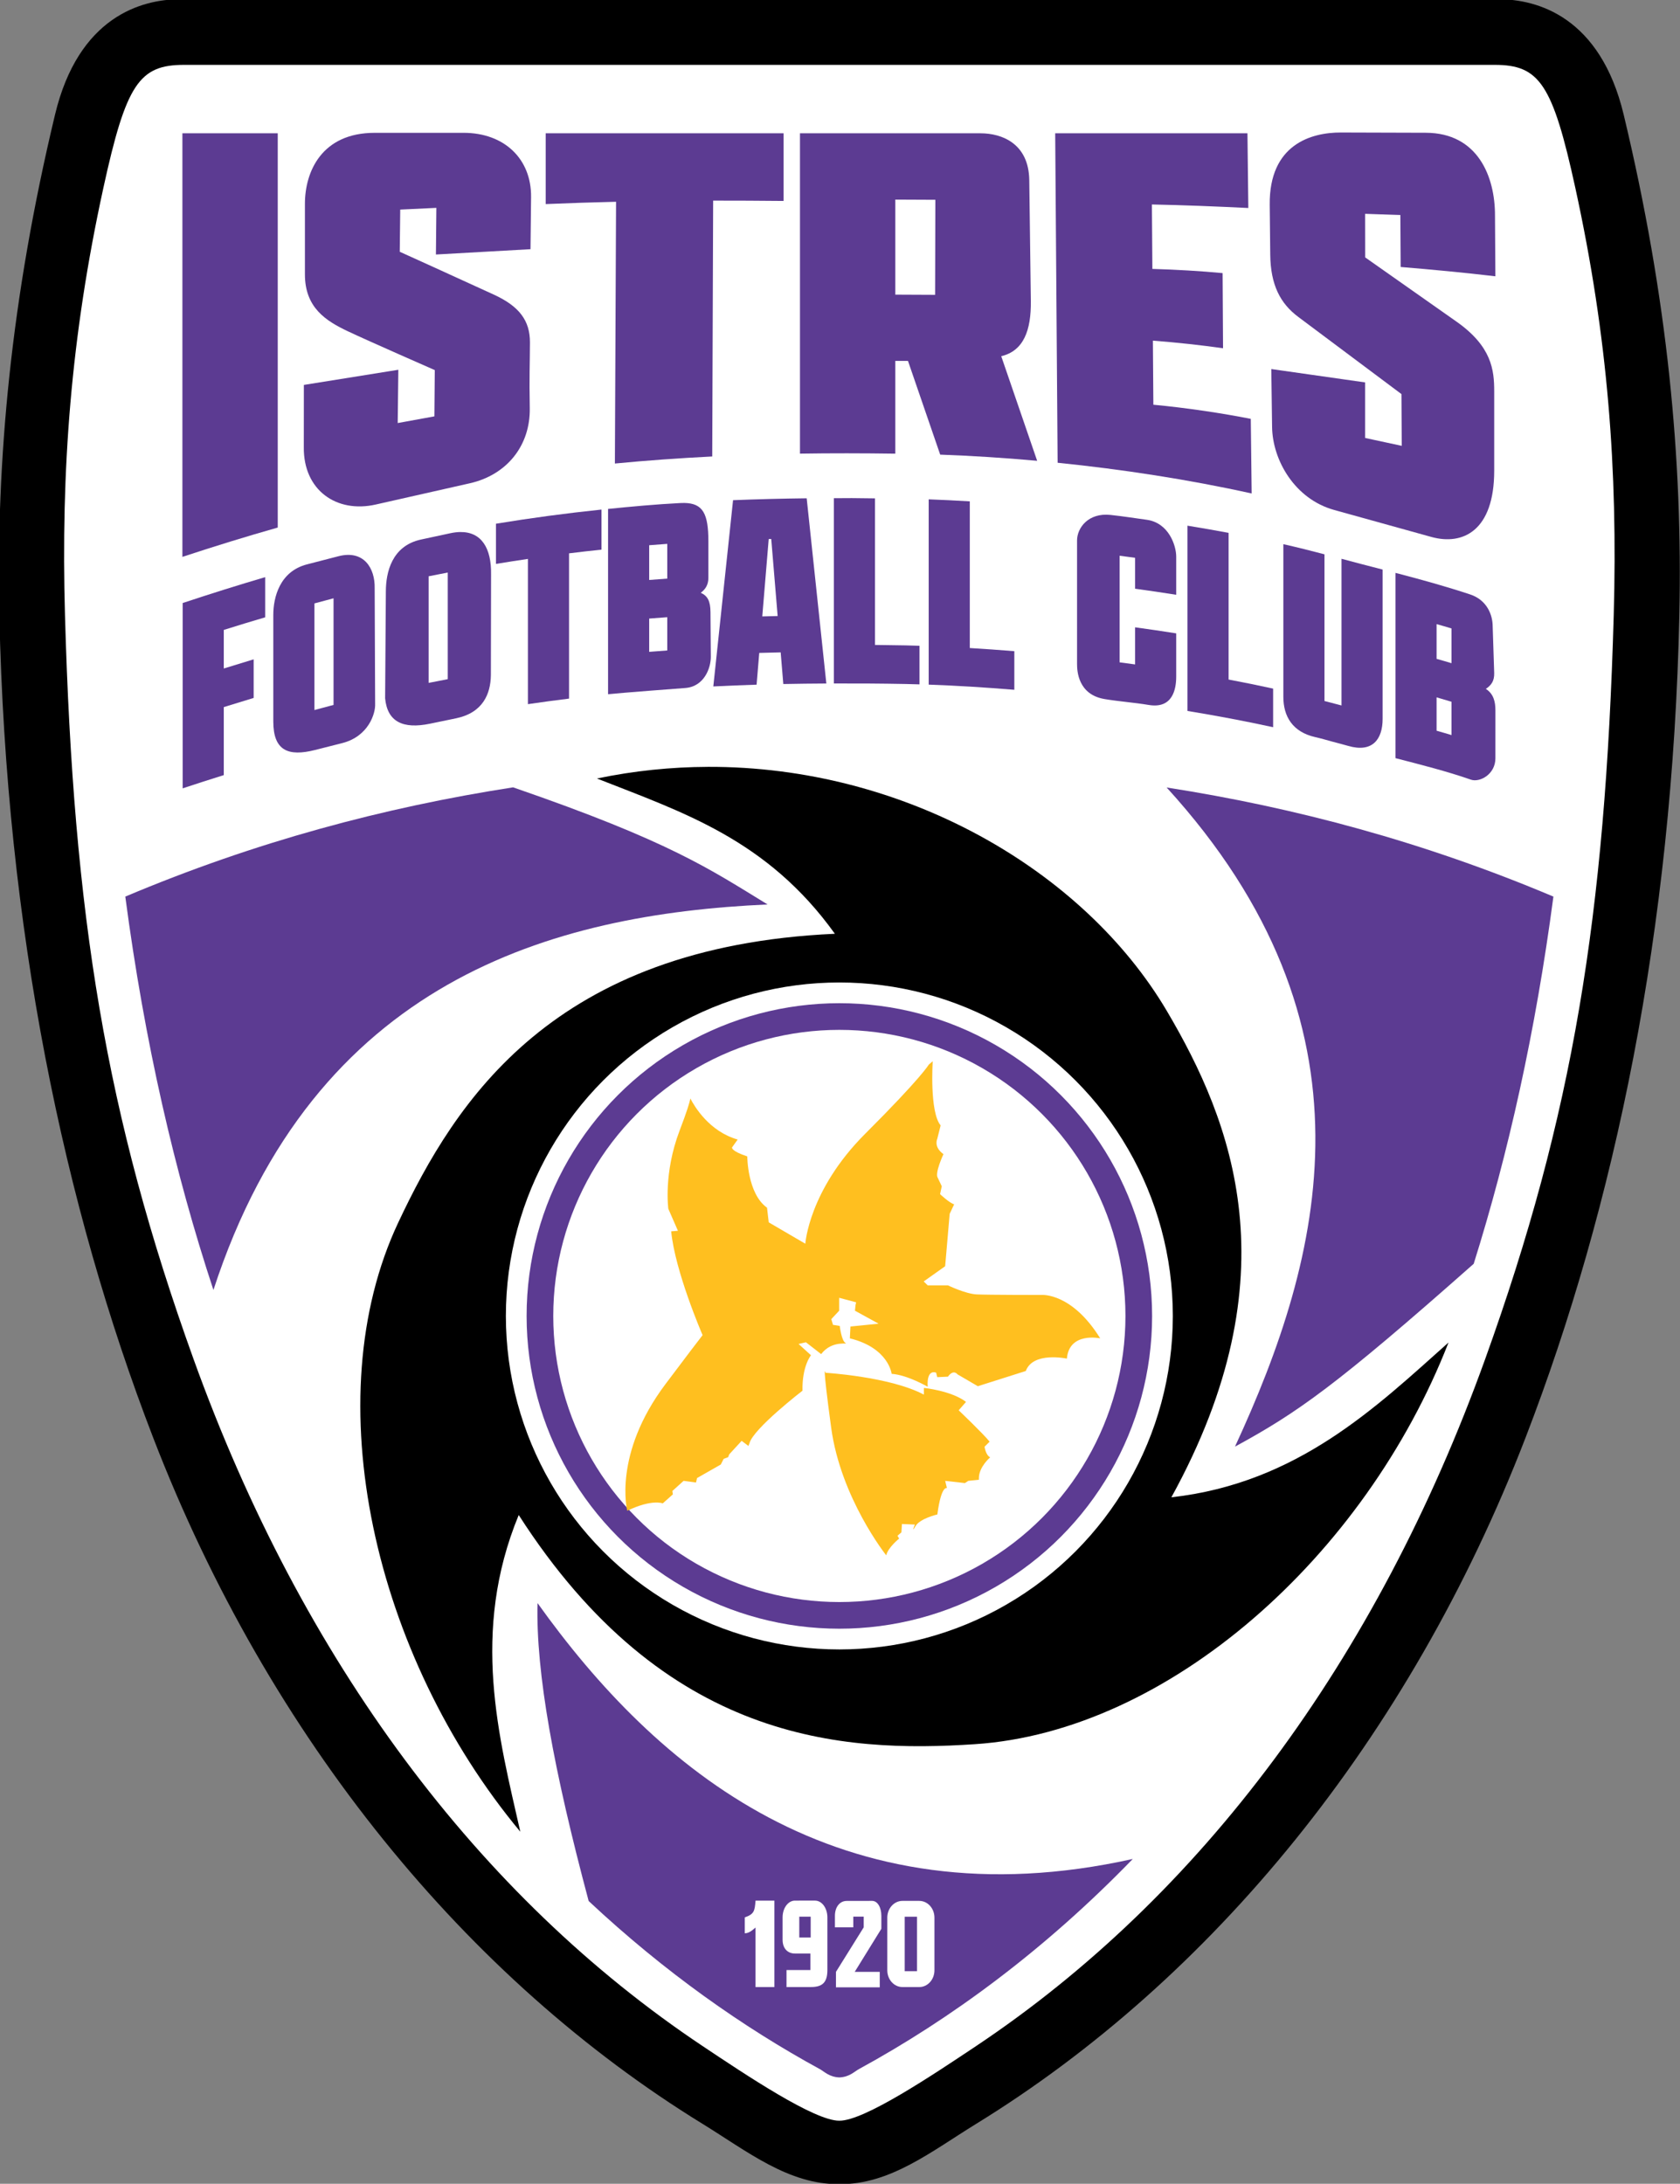 <svg xmlns:inkscape="http://www.inkscape.org/namespaces/inkscape" xmlns:sodipodi="http://sodipodi.sourceforge.net/DTD/sodipodi-0.dtd" xmlns="http://www.w3.org/2000/svg" xmlns:svg="http://www.w3.org/2000/svg" width="162.839mm" height="211.667mm" viewBox="0 0 162.839 211.667" id="svg5" xml:space="preserve" inkscape:version="1.2 (dc2aeda, 2022-05-15)" sodipodi:docname="Logo Istres FC - 2022.svg"><rect x="0" y="0" width="162.839" height="211.667" fill="#808080" stroke="none"/><defs id="defs2"></defs><g inkscape:label="Calque 1" inkscape:groupmode="layer" id="layer1" transform="translate(287.747,199.434)"><g id="g5795" transform="matrix(0.707,0,0,0.707,-84.415,-58.507)" style="stroke:none"><path id="path1500" style="fill:#000000;stroke:none;stroke-width:0.05;stroke-linecap:round;stroke-linejoin:round;stroke-dasharray:none;stroke-opacity:1" d="m -262.889,-199.434 c -5.32,0 -13.951,2.392 -17.168,15.829 -6.035,25.211 -8.087,47.242 -7.628,68.626 0.923,42.954 8.823,80.954 21.084,112.745 15.971,41.409 43.163,74.305 75.308,94.07 6.132,3.771 11.804,8.35 18.768,8.271 6.965,0.078 12.636,-4.501 18.768,-8.271 32.145,-19.765 59.337,-52.661 75.308,-94.07 12.261,-31.791 20.161,-69.791 21.084,-112.745 0.459,-21.384 -1.593,-43.415 -7.628,-68.626 -3.217,-13.437 -11.848,-15.829 -17.168,-15.829 z" sodipodi:nodetypes="scssscssssss"></path><path id="path1672" style="fill:#ffffff;stroke:none;stroke-width:0.05;stroke-linecap:round;stroke-linejoin:round;stroke-dasharray:none;stroke-opacity:1" d="m -262.36,-190.438 c -6.133,0 -7.947,2.579 -11.072,16.896 -4.456,20.411 -5.821,38.605 -5.257,58.564 1.164,41.186 5.573,68.496 17.624,101.972 14.911,41.422 39.1,73.695 69.772,94.171 5.987,3.997 15.359,10.275 18.768,10.247 3.409,0.027 12.781,-6.251 18.768,-10.247 30.672,-20.476 54.861,-52.749 69.772,-94.171 12.05,-33.476 16.46,-60.786 17.624,-101.972 0.564,-19.959 -0.801,-38.152 -5.257,-58.564 -3.125,-14.317 -4.939,-16.896 -11.072,-16.896 z" sodipodi:nodetypes="ssssscssssss"></path></g><g id="g3938" transform="matrix(0.707,0,0,0.707,-84.415,-58.507)" style="stroke:none"><g id="g4331" style="fill:#5c3b92;fill-opacity:1;stroke:none"><path id="path1519" style="fill:#5c3b92;fill-opacity:1;stroke:none;stroke-width:0.05;stroke-linecap:round;stroke-linejoin:round;stroke-dasharray:none;stroke-opacity:1" d="m -236.226,-181.121 c -7.289,0 -9.569,5.351 -9.569,9.743 v 9.657 c 0,4.578 2.873,6.385 5.916,7.821 2.956,1.395 11.889,5.309 11.889,5.309 l -0.056,6.343 -5.028,0.916 0.086,-7.304 -12.951,2.076 -0.009,8.534 c -0.066,5.922 4.506,9.076 9.853,7.868 l 12.925,-2.92 c 4.997,-1.129 8.299,-5.103 8.202,-10.335 -0.081,-4.397 0.017,-5.981 0.025,-8.972 0.008,-2.99 -1.466,-4.949 -4.926,-6.543 -4.63,-2.133 -12.924,-5.886 -12.924,-5.886 l 0.065,-5.784 4.954,-0.235 -0.06,6.395 12.966,-0.73 0.079,-7.168 c 0.04,-5.221 -3.673,-8.786 -9.265,-8.786 z" sodipodi:nodetypes="ssssccccccccscsccccccss"></path><path id="rect3125" style="fill:#5c3b92;fill-opacity:1;stroke:none;stroke-width:0.05;stroke-linecap:round;stroke-linejoin:round;stroke-dasharray:none;stroke-opacity:1" d="m -262.592,-181.056 v 58.072 c 4.447,-1.469 8.794,-2.806 13.072,-4.021 v -54.051 z"></path><path id="rect3141" style="fill:#5c3b92;fill-opacity:1;stroke:none;stroke-width:0.05;stroke-linecap:round;stroke-linejoin:round" d="m -212.782,-181.056 v 9.704 c 3.312,-0.14 6.508,-0.242 9.644,-0.317 l -0.16,35.887 c 4.366,-0.42 8.804,-0.74 13.345,-0.967 l 0.125,-35.078 c 3.189,-0.003 6.388,0.014 9.654,0.046 v -9.275 z"></path><path id="path3214" style="fill:#5c3b92;fill-opacity:1;stroke:none;stroke-width:0.05;stroke-linecap:round;stroke-linejoin:round;stroke-dasharray:none;stroke-opacity:1" d="m -177.924,-181.056 v 43.918 c 4.232,-0.066 8.591,-0.059 13.072,0.004 v -12.716 h 1.736 l 4.416,12.848 c 4.242,0.152 8.707,0.431 13.293,0.846 l -4.924,-14.34 c 3.07,-0.73 4.111,-3.546 4.058,-7.578 l -0.215,-16.555 c -0.065,-5.024 -3.747,-6.428 -6.68,-6.428 h -11.671 l -0.013,0.015 v -0.015 z m 13.072,9.09 5.488,0.025 -0.032,13.03 -5.456,-0.025 z"></path><path id="path3294" style="fill:#5c3b92;fill-opacity:1;stroke:none;stroke-width:0.05;stroke-linecap:round;stroke-linejoin:round;stroke-dasharray:none;stroke-opacity:1" d="m -142.934,-181.056 0.334,45.168 c 8.779,0.892 17.892,2.282 26.601,4.211 l -0.119,-10.228 c -3.814,-0.76 -8.811,-1.514 -13.357,-1.94 l -0.064,-8.784 c 3.237,0.247 6.626,0.616 9.618,1.044 l -0.06,-10.304 c -2.999,-0.281 -6.39,-0.484 -9.629,-0.574 l -0.065,-8.834 c 4.347,0.087 8.81,0.267 13.219,0.483 l -0.119,-10.242 z"></path><path id="path3488" style="fill:#5c3b92;fill-opacity:1;stroke:none;stroke-width:0.05;stroke-linecap:round;stroke-linejoin:round;stroke-dasharray:none;stroke-opacity:1" d="m -103.755,-181.164 c -4.047,-0.013 -9.855,1.605 -9.768,9.912 l 0.072,6.823 c 0.044,4.16 1.375,6.703 3.843,8.547 l 14.145,10.579 0.041,7.097 -5.021,-1.081 v -7.616 l -12.864,-1.832 0.108,7.936 c 0.062,4.564 3.11,9.884 8.511,11.384 l 13.323,3.699 c 4.31,1.197 8.619,-0.829 8.619,-9.086 v -10.881 c 0,-2.937 -0.342,-6.156 -5.171,-9.553 l -12.517,-8.805 -0.009,-5.976 4.831,0.167 0.042,7.122 c 4.341,0.361 8.673,0.766 12.984,1.276 l -0.053,-8.293 c 0.022,-5.417 -2.383,-11.362 -9.481,-11.384 z" sodipodi:nodetypes="csscccccccccssccccccccc"></path></g><g id="g7413" style="fill:#5c3b92;fill-opacity:1;stroke:none"><path id="path6794" style="fill:#5c3b92;fill-opacity:1;stroke:none;stroke-width:0.05;stroke-linecap:round;stroke-linejoin:round;stroke-dasharray:none;stroke-opacity:1" d="m -139.937,-125.223 3.6e-4,16.924 c 2e-5,0.927 0.116,4.197 3.781,4.809 1.998,0.334 4.036,0.473 6.045,0.807 3.305,0.551 3.768,-2.203 3.768,-3.892 v -5.922 c -1.872,-0.296 -3.754,-0.572 -5.637,-0.831 v 5.088 c -0.707,-0.097 -1.413,-0.192 -2.12,-0.284 v -14.618 c 0.706,0.092 1.413,0.187 2.12,0.284 v 4.239 c 1.884,0.259 3.765,0.535 5.637,0.831 v -5.234 c 0,-1.509 -1.021,-4.645 -4.06,-5.051 -1.57,-0.21 -3.159,-0.471 -4.954,-0.663 -3.022,-0.323 -4.581,1.761 -4.581,3.514 z" sodipodi:nodetypes="sssssccccccccssss"></path><path id="path4346" style="fill:#5c3b92;fill-opacity:1;stroke:none;stroke-width:0.05;stroke-linecap:round;stroke-linejoin:round;stroke-dasharray:none;stroke-opacity:1" d="m -96.284,-120.791 v 25.4 c 3.492,0.903 7.084,1.81 10.346,2.95 1.198,0.419 3.356,-0.72 3.356,-2.929 l 0.001,-6.573 c 1.78e-4,-1.167 -0.239,-2.252 -1.312,-2.945 0.706,-0.478 1.183,-1.042 1.145,-2.191 l -0.214,-6.572 c -0.041,-1.27 -0.676,-3.388 -3.093,-4.188 -3.234,-1.07 -6.638,-2.023 -10.229,-2.952 z m 5.637,7.023 c 0.685,0.196 1.378,0.39 2.048,0.596 v 4.763 c -0.67,-0.205 -1.363,-0.399 -2.048,-0.596 z m 0,10.041 c 0.69,0.198 1.373,0.399 2.048,0.606 v 4.567 c -0.67,-0.205 -1.363,-0.399 -2.048,-0.596 z"></path><path id="rect4414" style="fill:#5c3b92;fill-opacity:1;stroke:none;stroke-width:0.05;stroke-linecap:round;stroke-linejoin:round;stroke-dasharray:none;stroke-opacity:1" d="m -251.252,-120.203 c -3.697,1.089 -7.456,2.269 -11.303,3.546 v 25.406 c 1.902,-0.631 3.776,-1.23 5.637,-1.814 v -9.324 c 1.375,-0.431 2.74,-0.849 4.096,-1.256 v -5.292 c -1.356,0.407 -2.721,0.825 -4.096,1.256 v -5.289 c 1.91,-0.6 3.802,-1.177 5.676,-1.728 v -5.491 c -0.004,-0.005 -0.007,-0.009 -0.01,-0.013 z"></path><path id="path4580" style="fill:#5c3b92;fill-opacity:1;stroke:none;stroke-width:0.05;stroke-linecap:round;stroke-linejoin:round;stroke-dasharray:none;stroke-opacity:1" d="m -177.003,-131.016 c -3.442,0.04 -6.802,0.126 -10.095,0.259 l -2.707,25.535 c 1.956,-0.096 3.93,-0.18 5.935,-0.242 l 0.362,-4.354 c 0.973,-0.029 1.952,-0.054 2.938,-0.075 l 0.361,4.341 c 1.938,-0.04 3.908,-0.062 5.899,-0.072 z m -4.86,5.579 0.878,10.563 c -0.706,0.016 -1.408,0.034 -2.108,0.054 l 0.882,-10.608 c 0.116,-0.003 0.232,-0.006 0.348,-0.009 z"></path><path id="rect4592" style="fill:#5c3b92;fill-opacity:1;stroke:none;stroke-width:0.05;stroke-linecap:round;stroke-linejoin:round;stroke-dasharray:none;stroke-opacity:1" d="m -205.136,-129.471 c -4.891,0.511 -9.692,1.155 -14.465,1.941 v 5.509 c 1.456,-0.24 2.915,-0.467 4.378,-0.683 v 19.911 c 1.87,-0.273 3.749,-0.529 5.637,-0.76 v -19.916 c 1.476,-0.183 2.959,-0.353 4.45,-0.508 z"></path><path style="fill:#5c3b92;fill-opacity:1;stroke:none;stroke-width:0.05;stroke-linecap:round;stroke-linejoin:round;stroke-dasharray:none;stroke-opacity:1" d="m -124.797,-127.261 v 25.4 c 4.018,0.66 7.964,1.403 11.742,2.229 v -5.292 c -1.994,-0.436 -4.033,-0.852 -6.105,-1.243 v -20.11 c -1.855,-0.349 -3.741,-0.673 -5.637,-0.984 z" id="path5531"></path><path style="fill:#5c3b92;fill-opacity:1;stroke:none;stroke-width:0.05;stroke-linecap:round;stroke-linejoin:round;stroke-dasharray:none;stroke-opacity:1" d="m -160.278,-130.871 v 25.4 c 3.647,0.129 7.613,0.371 11.742,0.709 v -5.292 c -2.087,-0.171 -4.126,-0.315 -6.105,-0.433 v -20.109 c -1.939,-0.115 -3.833,-0.212 -5.637,-0.275 z" id="path5529"></path><path style="fill:#5c3b92;fill-opacity:1;stroke:none;stroke-width:0.05;stroke-linecap:round;stroke-linejoin:round;stroke-dasharray:none;stroke-opacity:1" d="m -170.881,-131.042 c -0.813,-0.003 -1.593,0.011 -2.397,0.013 v 25.4 c 3.208,-0.008 6.462,0.007 9.831,0.072 0.619,0.012 1.27,0.034 1.911,0.052 v -5.292 c -0.641,-0.019 -1.292,-0.041 -1.911,-0.053 -1.413,-0.027 -2.81,-0.048 -4.194,-0.062 v -20.094 c -1.077,-0.011 -2.18,-0.033 -3.241,-0.037 z" id="rect4594"></path><path id="rect4608" style="fill:#5c3b92;fill-opacity:1;stroke:none;stroke-width:0.05;stroke-linecap:round;stroke-linejoin:round;stroke-dasharray:none;stroke-opacity:1" d="m -111.654,-124.726 v 20.927 c 0,2.683 1.259,4.825 4.382,5.527 0.788,0.177 1.553,0.403 2.311,0.611 0.741,0.203 1.478,0.382 2.2,0.592 3.34,0.97 4.717,-0.927 4.717,-3.708 v -20.469 c -1.835,-0.471 -3.714,-0.959 -5.637,-1.475 v 20.108 c -0.429,-0.115 -1.988,-0.52 -2.335,-0.612 v -20.111 c -1.822,-0.484 -3.698,-0.95 -5.637,-1.39 z" sodipodi:nodetypes="cssssscccccc"></path><path id="rect4773" style="fill:#5c3b92;fill-opacity:1;stroke:none;stroke-width:0.05;stroke-linecap:round;stroke-linejoin:round;stroke-dasharray:none;stroke-opacity:1" d="m -241.199,-123.072 c 0,0 -2.878,0.745 -4.317,1.117 -3.745,0.969 -4.613,4.539 -4.613,6.926 v 14.617 c 0,3.993 2.034,4.839 5.731,3.902 l 3.707,-0.94 c 3.642,-0.923 4.585,-4.104 4.522,-5.371 l -0.063,-15.883 c 0.056,-2.732 -1.486,-5.268 -4.967,-4.368 z m -0.671,5.766 v 14.617 c -0.869,0.225 -1.748,0.469 -2.622,0.704 v -14.617 c 0.874,-0.235 1.753,-0.479 2.622,-0.704 z" sodipodi:nodetypes="ssssscccsccccc"></path><path id="path5626" style="fill:#5c3b92;fill-opacity:1;stroke:none;stroke-width:0.05;stroke-linecap:round;stroke-linejoin:round;stroke-dasharray:none;stroke-opacity:1" d="m -224.511,-126.391 c -0.418,0.007 -0.868,0.061 -1.35,0.164 l -4.012,0.864 c -4.042,0.87 -4.817,4.555 -4.825,7.091 l -0.102,14.678 c 0.31,3.219 2.436,4.251 6.171,3.477 l 3.555,-0.736 c 3.679,-0.762 4.738,-3.35 4.774,-5.915 l 0.026,-13.814 c 0.057,-3.592 -1.311,-5.854 -4.237,-5.808 z m -1.701,5.554 v 14.617 c -0.874,0.169 -1.748,0.333 -2.622,0.512 v -14.617 c 0.874,-0.179 1.748,-0.343 2.622,-0.512 z"></path><path id="path6676" style="fill:#5c3b92;fill-opacity:1;stroke:none;stroke-width:0.05;stroke-linecap:round;stroke-linejoin:round;stroke-dasharray:none;stroke-opacity:1" d="m -193.784,-130.376 c -0.171,-0.003 -0.35,9.5e-4 -0.538,0.011 -3.361,0.171 -6.66,0.478 -9.912,0.807 v 25.4 c 1.865,-0.188 9.741,-0.791 10.559,-0.847 2.628,-0.18 3.541,-2.764 3.529,-4.298 l -0.047,-6.106 c -0.012,-1.506 -0.383,-2.224 -1.334,-2.653 0.642,-0.475 1.046,-1.099 1.046,-2.052 v -4.996 c -9.4e-4,-3.791 -0.738,-5.227 -3.304,-5.266 z m -2.334,5.608 v 4.763 c -0.83,0.059 -1.656,0.121 -2.478,0.186 v -4.762 c 0.823,-0.066 1.649,-0.128 2.478,-0.187 z m 0,10.054 v 4.563 c -0.829,0.059 -1.656,0.121 -2.478,0.186 v -4.563 c 0.823,-0.066 1.649,-0.127 2.478,-0.186 z"></path></g></g><g id="g5791" transform="matrix(0.707,0,0,0.707,-84.415,-58.507)" style="stroke:none"><g id="g5683" style="stroke:none"><path style="fill:#5c3b92;fill-opacity:1;stroke:none;stroke-width:0.05;stroke-linecap:round;stroke-linejoin:round;stroke-dasharray:none;stroke-opacity:1" d="m -213.905,20.447 c -0.239,9.571 2.238,22.993 7.012,40.851 10.415,9.751 21.199,17.315 31.674,23.032 0.652,0.356 1.295,1.091 2.694,1.149 1.399,-0.059 2.042,-0.794 2.694,-1.149 12.454,-6.797 25.344,-16.209 37.533,-28.801 -40.436,8.986 -65.417,-12.426 -81.607,-35.082 z" id="path5600"></path><path style="fill:#5c3b92;fill-opacity:1;stroke:none;stroke-width:0.05;stroke-linecap:round;stroke-linejoin:round;stroke-dasharray:none;stroke-opacity:1" d="m -127.653,-91.367 c 29.835,32.711 21.41,64.332 9.368,90.366 8.567,-4.665 13.823,-8.335 32.728,-25.067 4.735,-15.077 8.477,-31.806 10.927,-50.342 -17.753,-7.496 -35.413,-12.215 -53.023,-14.957 z" id="path5598"></path><path style="fill:#5c3b92;fill-opacity:1;stroke:none;stroke-width:0.05;stroke-linecap:round;stroke-linejoin:round;stroke-dasharray:none;stroke-opacity:1" d="m -217.255,-91.389 c -17.658,2.739 -35.364,7.462 -53.165,14.979 2.646,20.019 6.799,37.933 12.082,53.932 13.822,-42.431 46.417,-51.522 75.973,-52.854 -7.98,-4.877 -13.365,-8.638 -34.89,-16.056 z" id="path7440"></path><path id="path594" style="fill:#000000;stroke:none;stroke-width:0.05;stroke-linecap:round;stroke-linejoin:round;stroke-dasharray:none;stroke-opacity:1" d="m -190.599,-94.195 c -4.994,0.02 -10.069,0.533 -15.156,1.596 11.745,4.633 23.321,8.334 32.615,21.283 l -0.032,0.005 c -38.572,1.754 -51.956,22.851 -59.838,39.612 -11.328,24.086 -3.382,59.288 16.745,83.493 -2.918,-12.899 -6.85,-27.346 -0.218,-43.42 20.004,31.19 44.374,32.616 62.52,31.421 26.56,-1.748 53.515,-25.741 64.952,-55.07 -9.895,8.816 -20.657,19.276 -37.995,21.222 16.706,-30.345 8.35,-51.474 -0.61,-66.66 -11.412,-19.343 -36.016,-33.592 -62.982,-33.484 z"></path></g><g id="g5688" transform="translate(0.068)" style="stroke:none"><circle style="fill:#ffffff;stroke:none;stroke-width:0.063;stroke-linecap:round;stroke-linejoin:round;stroke-dasharray:none;stroke-opacity:1" id="circle7696" cx="-172.593" cy="-18.916" r="45.719"></circle><circle style="fill:#5c3b92;fill-opacity:1;stroke:none;stroke-width:0.059;stroke-linecap:round;stroke-linejoin:round;stroke-dasharray:none;stroke-opacity:1" id="circle7694" cx="-172.593" cy="-18.916" r="42.877"></circle><circle style="fill:#ffffff;fill-opacity:1;stroke:none;stroke-width:0.054;stroke-linecap:round;stroke-linejoin:round;stroke-dasharray:none;stroke-opacity:1" id="path7692" cx="-172.593" cy="-18.916" r="39.223"></circle></g><g id="g2373" style="fill:#ffbf1f;fill-opacity:1;stroke:none"><path d="m -174.415,-11.126 c 0,0 8.856,0.535 13.478,2.995 v -0.922 c 0,0 3.779,0.386 5.777,1.918 l -1.006,1.152 c 0,0 3.391,3.232 4.241,4.302 l -0.693,0.691 c 0,0 0.15,1.152 0.768,1.457 0,0 -1.543,1.308 -1.543,2.845 v 0.23 l -1.461,0.149 -0.456,0.305 -2.704,-0.305 0.237,0.996 c 0,0 -0.774,-0.455 -1.312,3.611 0,0 -2.386,0.542 -3.004,1.613 -0.612,1.077 -0.075,-0.23 -0.075,-0.23 l -1.774,-0.075 -0.075,1.146 -0.537,0.467 0.225,0.386 c 0,0 -1.536,1.227 -1.768,2.298 0,0 -6.239,-7.827 -7.551,-17.509 -1.305,-9.67 -0.768,-7.522 -0.768,-7.522" style="fill:#ffbf1f;fill-opacity:1;fill-rule:nonzero;stroke:none;stroke-width:0.049;stroke-miterlimit:4;stroke-dasharray:none;stroke-opacity:1" id="path17314" inkscape:connector-curvature="0"></path><path style="fill:#ffbf1f;fill-opacity:1;fill-rule:nonzero;stroke:none;stroke-width:0.05;stroke-dasharray:none" d="m -159.723,-53.834 -0.54,0.457 c 0,0 -1.003,1.778 -8.736,9.499 -7.72,7.727 -8.191,15.059 -8.191,15.059 l -5.019,-2.931 -0.232,-2.01 c -2.707,-1.935 -2.707,-7.032 -2.707,-7.032 -2.312,-0.764 -2.087,-1.234 -2.087,-1.234 l 0.771,-1.077 c -3.896,-1.105 -5.934,-4.55 -6.486,-5.625 -0.102,0.547 -0.47,1.765 -1.473,4.391 -2.237,5.867 -1.548,10.733 -1.548,10.733 l 1.316,3.012 -0.927,0.075 c 0.53,5.466 4.183,13.944 4.308,14.231 -0.546,0.697 -1.919,2.496 -5.072,6.69 -7.269,9.655 -5.258,17.383 -5.258,17.383 3.403,-1.628 4.869,-1.008 4.869,-1.008 l 1.385,-1.234 -0.069,-0.464 1.541,-1.39 1.698,0.225 0.15,-0.613 3.253,-1.854 0.389,-0.77 0.614,-0.231 0.15,-0.389 1.704,-1.853 0.928,0.701 0.15,-0.388 c 0.545,-2.01 7.263,-7.189 7.263,-7.189 -0.069,-3.394 1.166,-4.859 1.166,-4.859 l -1.705,-1.547 1.009,-0.232 2.087,1.622 c 1.542,-2.01 3.867,-1.234 3.322,-1.54 -0.539,-0.313 -0.771,-2.323 -0.771,-2.323 l -0.927,-0.15 -0.232,-0.777 1.078,-1.158 v -1.772 l 2.325,0.62 -0.082,0.388 -0.075,0.764 3.24,1.778 -3.86,0.388 -0.081,1.622 c 5.339,1.315 5.728,4.865 5.728,4.865 2.162,0.15 4.944,1.772 4.944,1.772 -0.157,-2.548 1.159,-1.929 1.159,-1.929 l 0.15,0.614 1.467,-0.069 c 0.777,-1.083 1.316,-0.313 1.316,-0.313 l 2.782,1.622 6.574,-2.085 c 1.003,-2.705 5.634,-1.697 5.634,-1.697 0.313,-3.707 4.568,-2.78 4.568,-2.78 -3.873,-6.255 -7.971,-5.949 -7.971,-5.949 0,0 -7.414,2.07e-4 -8.955,-0.075 -1.548,-0.075 -3.948,-1.24 -3.948,-1.24 h -2.776 l -0.546,-0.538 2.939,-2.085 0.62,-7.182 0.614,-1.309 c -0.614,-0.157 -1.93,-1.39 -1.93,-1.39 l 0.232,-1.083 -0.545,-1.152 c -0.457,-0.62 0.777,-3.25 0.777,-3.25 -1.391,-1.002 -0.852,-2.085 -0.852,-2.085 l 0.464,-1.854 c -1.542,-1.853 -1.084,-8.797 -1.084,-8.797 z" id="path7706"></path></g></g><g id="g3945" transform="matrix(0.707,0,0,0.707,-84.415,-58.507)" style="stroke:none"><path id="rect2465" style="fill:#ffffff;stroke:none;stroke-width:0.05;stroke-linecap:round;stroke-linejoin:round;stroke-dasharray:none;stroke-opacity:1" d="m -163.87,61.275 c -1.154,0 -2.083,1.025 -2.083,2.299 v 7.218 c 0,1.273 0.929,2.298 2.083,2.298 h 2.298 c 1.154,0 2.083,-1.025 2.083,-2.298 v -7.218 c 0,-1.273 -0.929,-2.299 -2.083,-2.299 z m 0.305,2.173 h 1.687 v 7.469 h -1.687 z"></path><path id="rect2579" style="fill:#ffffff;stroke:none;stroke-width:0.05;stroke-linecap:round;stroke-linejoin:round;stroke-dasharray:none;stroke-opacity:1" d="m -173.132,63.322 v 1.58 h 2.518 v -1.469 h 1.429 v 1.469 l -3.806,6.105 v 2.119 h 6.005 v -2.119 h -3.432 l 3.65,-5.905 v -1.78 c 0,-1.134 -0.509,-2.047 -1.265,-2.047 0,0 -2.49,0 -3.495,0.007 -1.005,0.007 -1.605,0.915 -1.605,2.04 z" sodipodi:nodetypes="scccccccccccsscss"></path><path id="rect2575" style="fill:#ffffff;stroke:none;stroke-width:0.05;stroke-linecap:round;stroke-linejoin:round;stroke-dasharray:none;stroke-opacity:1" d="m -178.619,61.239 c -0.935,-1.06e-4 -1.688,1.025 -1.688,2.298 v 3.058 c 0,1.273 0.753,1.898 1.688,1.898 h 2.12 v 2.262 h -3.27 v 2.334 h 3.338 c 1.616,0 2.264,-0.661 2.264,-2.334 v -7.218 c 0,-1.273 -0.752,-2.298 -1.687,-2.298 z m 0.6,2.199 h 1.564 v 2.857 h -1.564 z" sodipodi:nodetypes="ssssccccsssssccccc"></path><path id="rect2826" style="fill:#ffffff;stroke:none;stroke-width:0.05;stroke-linecap:round;stroke-linejoin:round;stroke-dasharray:none;stroke-opacity:1" d="m -184.017,61.239 c -0.109,1.459 -0.206,1.854 -1.473,2.299 l 5.2e-4,2.183 c 0.565,-0.018 0.975,-0.358 1.472,-0.793 v 8.163 h 2.586 V 61.239 Z" sodipodi:nodetypes="cccccccc"></path></g></g></svg>